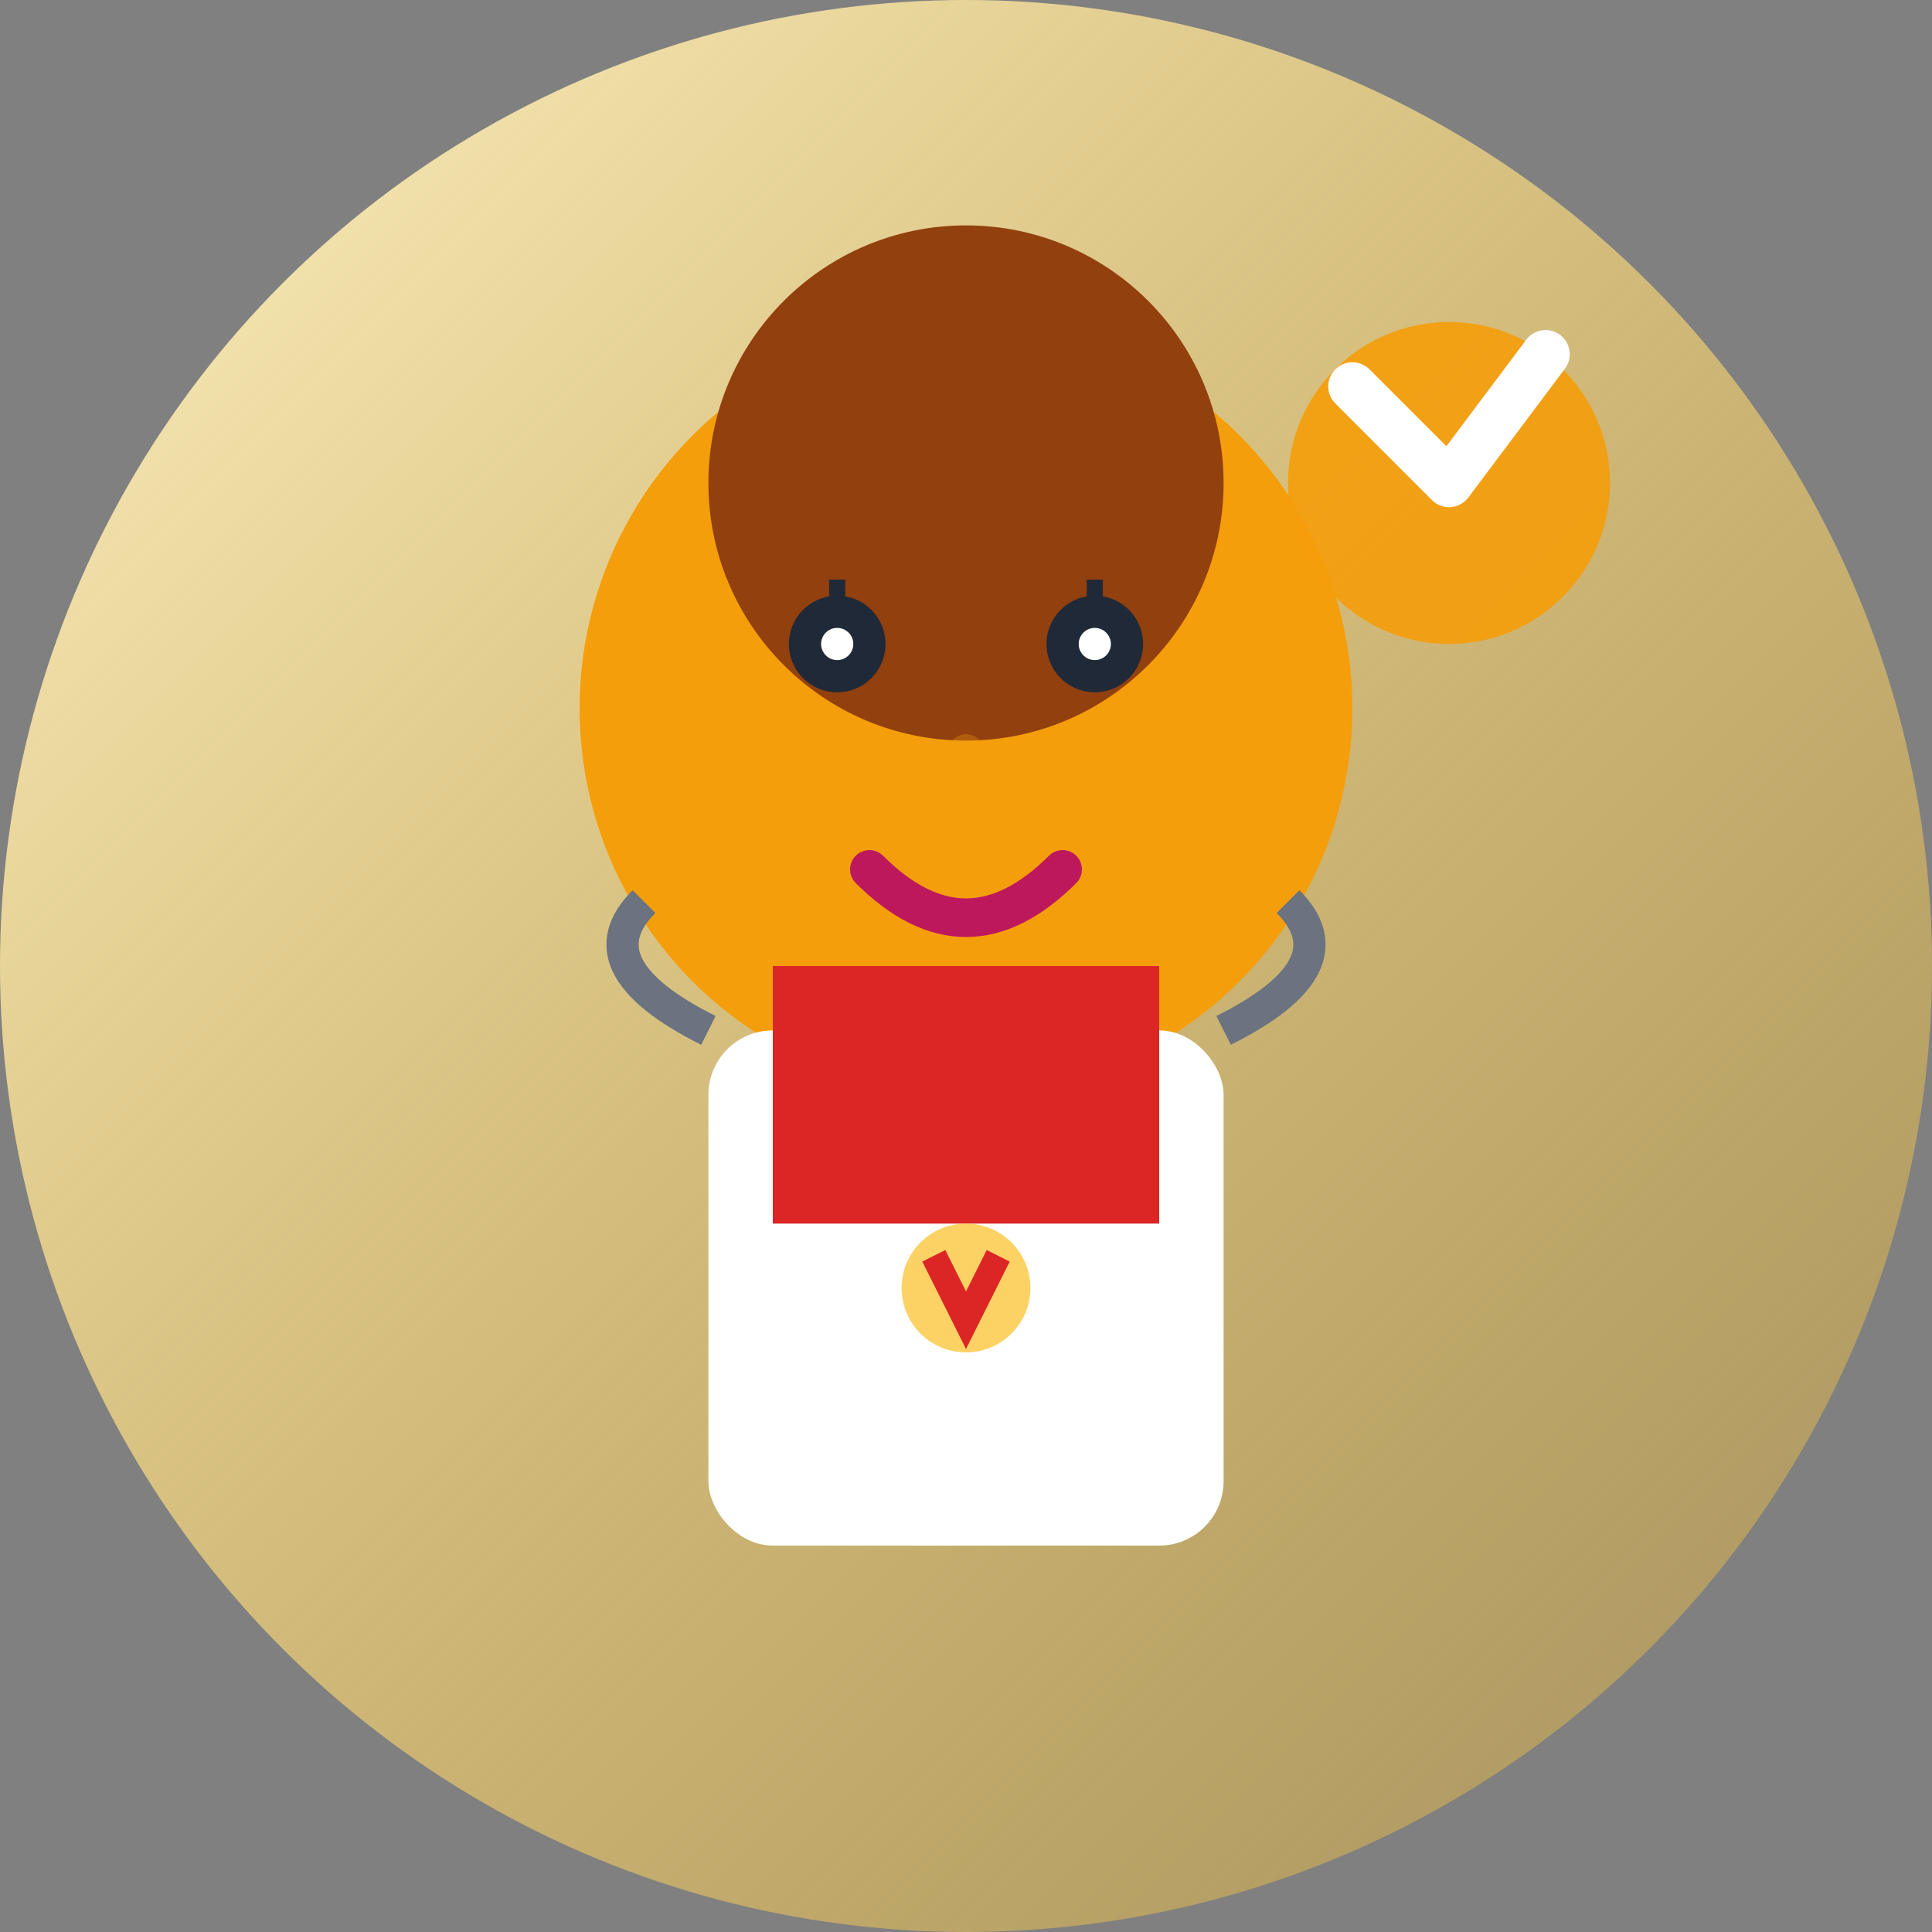 <svg width="60" height="60" viewBox="0 0 60 60" xmlns="http://www.w3.org/2000/svg">
  <rect x="0" y="0" width="60" height="60" fill="#808080" stroke="none"/>
  <defs>
    <linearGradient id="avatar3Gradient" x1="0%" y1="0%" x2="100%" y2="100%">
      <stop offset="0%" style="stop-color:#fef3c7;stop-opacity:1" />
      <stop offset="100%" style="stop-color:#fbbf24;stop-opacity:0.3" />
    </linearGradient>
  </defs>
  
  <!-- Background circle -->
  <circle cx="30" cy="30" r="30" fill="url(#avatar3Gradient)"/>
  
  <!-- Professional woman restaurant owner -->
  <g transform="translate(30, 30)">
    <!-- Head -->
    <circle cx="0" cy="-8" r="12" fill="#f59e0b"/>
    
    <!-- Hair (professional updo) -->
    <circle cx="0" cy="-15" r="8" fill="#92400e"/>
    <circle cx="-3" cy="-18" r="3" fill="#92400e"/>
    <circle cx="3" cy="-18" r="3" fill="#92400e"/>
    
    <!-- Face features -->
    <!-- Eyes -->
    <circle cx="-4" cy="-10" r="1.5" fill="#1f2937"/>
    <circle cx="4" cy="-10" r="1.5" fill="#1f2937"/>
    <circle cx="-4" cy="-10" r="0.5" fill="white"/>
    <circle cx="4" cy="-10" r="0.5" fill="white"/>
    
    <!-- Eyelashes -->
    <path d="M-4 -12 L-4 -11" stroke="#1f2937" stroke-width="0.5"/>
    <path d="M4 -12 L4 -11" stroke="#1f2937" stroke-width="0.5"/>
    
    <!-- Nose -->
    <ellipse cx="0" cy="-6" rx="0.8" ry="1.2" fill="#f59e0b" opacity="0.3"/>
    
    <!-- Mouth (warm smile) -->
    <path d="M-3 -3 Q0 0 3 -3" stroke="#be185d" stroke-width="1.2" fill="none" stroke-linecap="round"/>
    
    <!-- Chef/Restaurant owner attire -->
    <!-- Apron -->
    <rect x="-8" y="2" width="16" height="16" fill="white" rx="2"/>
    <rect x="-6" y="0" width="12" height="4" fill="white" rx="1"/>
    
    <!-- Apron strings -->
    <path d="M-8 2 Q-12 0 -10 -2" stroke="#6b7280" stroke-width="1" fill="none"/>
    <path d="M8 2 Q12 0 10 -2" stroke="#6b7280" stroke-width="1" fill="none"/>
    
    <!-- Professional shirt under apron -->
    <rect x="-6" y="0" width="12" height="8" fill="#dc2626"/>
    
    <!-- Small restaurant logo on apron -->
    <circle cx="0" cy="10" r="2" fill="#fbbf24" opacity="0.7"/>
    <path d="M-1 9 L0 11 L1 9" stroke="#dc2626" stroke-width="0.8" fill="none"/>
  </g>
  
  <!-- Restaurant success indicator -->
  <circle cx="45" cy="15" r="5" fill="#f59e0b" opacity="0.9"/>
  <path d="M42 12 L45 15 L48 11" stroke="white" stroke-width="1.5" fill="none" stroke-linecap="round" stroke-linejoin="round"/>
</svg>
